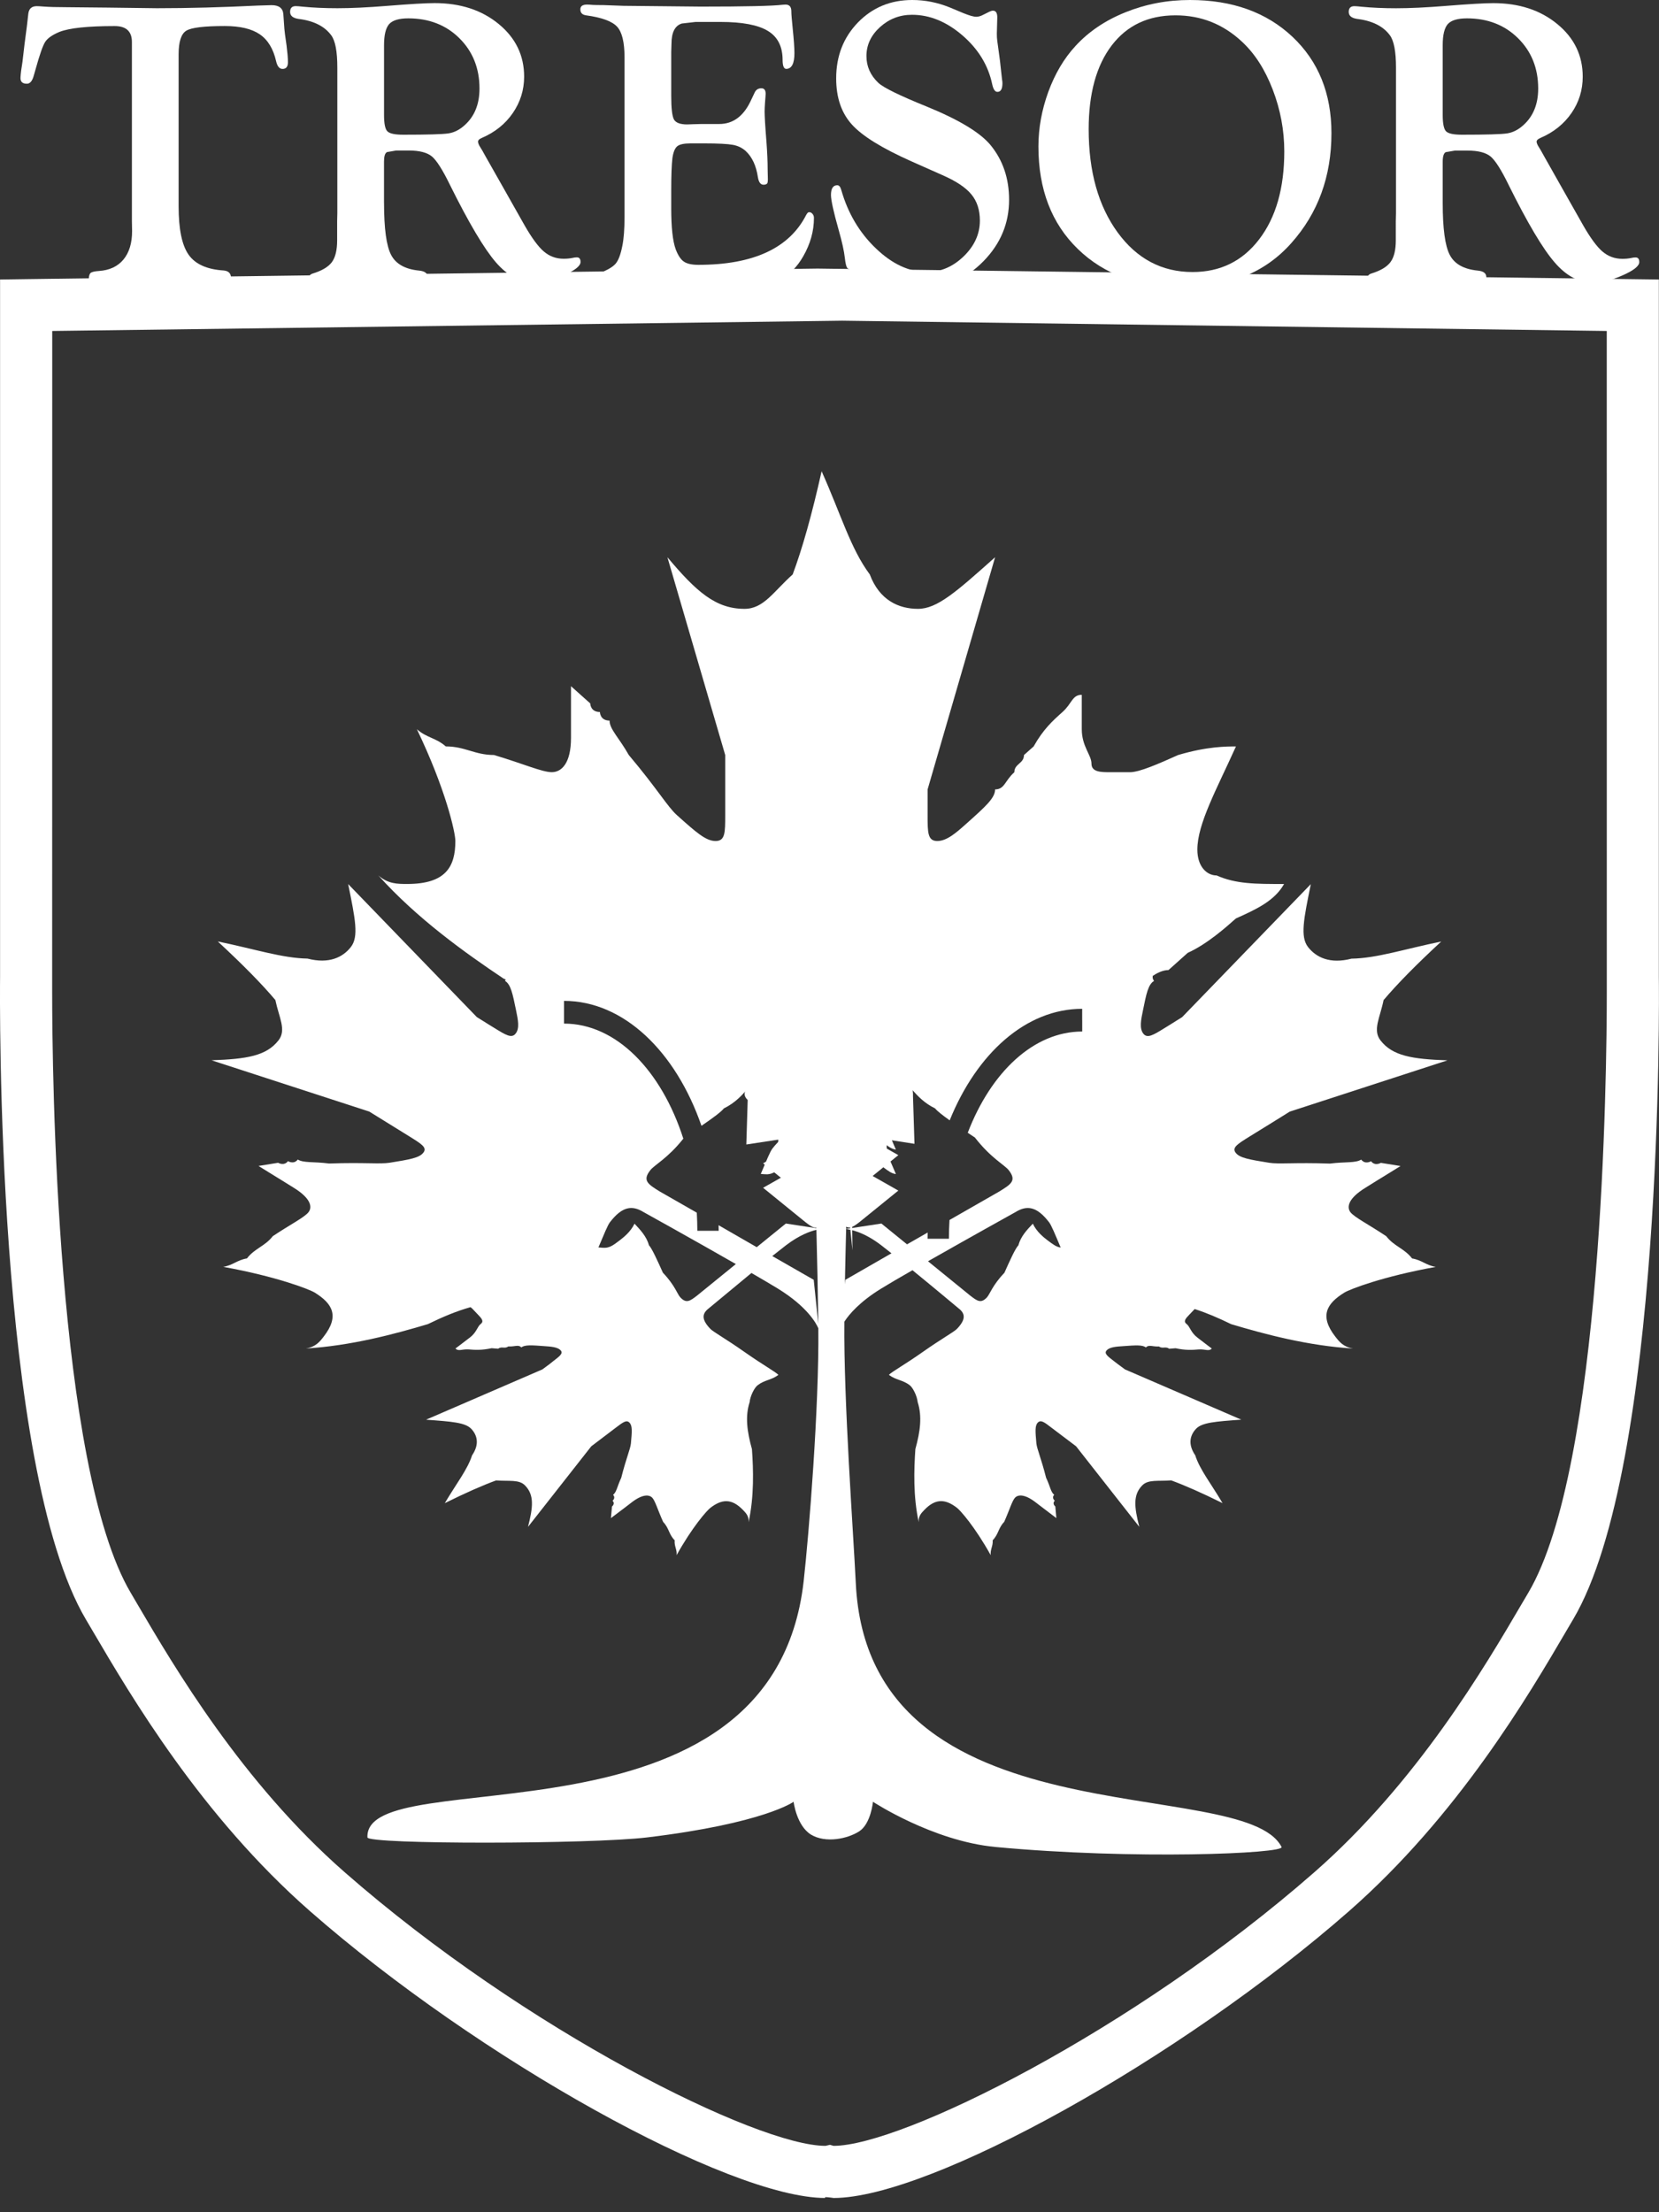 <?xml version="1.0" encoding="utf-8"?>
<!-- Generator: Adobe Illustrator 11.0, SVG Export Plug-In  -->
<!DOCTYPE svg PUBLIC "-//W3C//DTD SVG 1.0//EN"    "http://www.w3.org/TR/2001/REC-SVG-20010904/DTD/svg10.dtd">
<svg  xmlns="http://www.w3.org/2000/svg" xmlns:xlink="http://www.w3.org/1999/xlink" xmlns:a="http://ns.adobe.com/AdobeSVGViewerExtensions/3.0/"
	 width="45" height="60" viewBox="0 0 45 60" xml:space="preserve">
	<rect x="0" y="0" width="45" height="60" fill="#333333" stroke="none"/>
	<defs>
	</defs>
	<g>
		<path fill="#FFFFFF" d="M4.845,1.473v4.123c0,0.616,0.089,1.053,0.27,1.311c0.179,0.257,0.497,0.4,0.952,0.429
			c0.132,0.012,0.199,0.079,0.199,0.201c0,0.087-0.057,0.131-0.172,0.131c-0.025,0-0.071-0.002-0.137-0.005L5.542,7.646l-0.69-0.045
			c-0.055-0.002-0.128-0.005-0.22-0.005c-0.213,0-0.405,0.005-0.574,0.017L2.839,7.688C2.71,7.702,2.622,7.71,2.574,7.71
			c-0.115,0-0.169-0.05-0.166-0.148C2.412,7.478,2.43,7.424,2.464,7.398C2.497,7.375,2.569,7.357,2.68,7.35
			c0.289-0.019,0.511-0.122,0.668-0.31c0.156-0.188,0.235-0.445,0.235-0.772L3.578,6.011V1.14c0-0.289-0.156-0.433-0.467-0.433
			c-0.733,0-1.233,0.053-1.5,0.159C1.417,0.947,1.288,1.038,1.224,1.139C1.16,1.239,1.073,1.49,0.962,1.89L0.918,2.044
			C0.878,2.195,0.815,2.271,0.73,2.271c-0.123,0-0.18-0.056-0.174-0.169C0.561,1.999,0.579,1.857,0.61,1.674L0.665,1.2l0.064-0.487
			l0.038-0.333c0.015-0.142,0.091-0.213,0.231-0.213c0.036,0,0.098,0.004,0.187,0.011c0.144,0.011,0.347,0.017,0.611,0.017
			l1.123,0.011l1.338,0.017c0.863,0,1.775-0.025,2.741-0.072c0.191-0.007,0.314-0.011,0.369-0.011c0.202,0,0.308,0.083,0.319,0.251
			l0.028,0.394c0.004,0.061,0.023,0.208,0.058,0.441C7.796,1.417,7.81,1.572,7.81,1.689c0,0.12-0.049,0.18-0.146,0.18
			c-0.085,0-0.142-0.069-0.174-0.207C7.413,1.323,7.265,1.08,7.045,0.93c-0.218-0.149-0.535-0.224-0.95-0.224
			c-0.558,0-0.906,0.042-1.044,0.128C4.913,0.921,4.845,1.134,4.845,1.473z"/>
		<path fill="#FFFFFF" d="M10.417,5.502c0,0.695,0.063,1.166,0.192,1.412c0.128,0.246,0.382,0.388,0.759,0.425
			C11.522,7.354,11.6,7.412,11.6,7.514c0,0.103-0.063,0.154-0.188,0.154c-0.04,0-0.116-0.005-0.227-0.017
			c-0.315-0.026-0.619-0.038-0.915-0.038c-0.243,0-0.464,0.007-0.655,0.02L9.153,7.677L8.782,7.708
			c-0.102,0.01-0.173,0.016-0.214,0.016c-0.133,0-0.197-0.05-0.197-0.15c0-0.08,0.035-0.132,0.108-0.154
			C8.73,7.343,8.904,7.241,9.002,7.11c0.095-0.129,0.143-0.327,0.143-0.592V6l0.005-0.213V1.834c0-0.438-0.055-0.73-0.167-0.879
			C8.802,0.711,8.507,0.563,8.097,0.513C7.944,0.49,7.869,0.427,7.869,0.323c0-0.105,0.052-0.157,0.154-0.157
			c0.04,0,0.106,0.006,0.198,0.016c0.282,0.027,0.593,0.041,0.933,0.041c0.37,0,0.82-0.021,1.351-0.064
			c0.622-0.05,1.051-0.075,1.285-0.075c0.699,0,1.278,0.189,1.737,0.567c0.46,0.378,0.69,0.854,0.69,1.428
			c0,0.362-0.104,0.691-0.307,0.987c-0.204,0.296-0.483,0.521-0.839,0.674c-0.074,0.03-0.108,0.067-0.104,0.109
			c0.003,0.037,0.021,0.081,0.053,0.132c0.034,0.051,0.084,0.137,0.149,0.258l0.492,0.868l0.568,1.005
			c0.195,0.34,0.368,0.577,0.521,0.708c0.154,0.132,0.333,0.198,0.539,0.198c0.084,0,0.163-0.007,0.237-0.022
			c0.043-0.011,0.084-0.016,0.121-0.016c0.067,0,0.1,0.042,0.1,0.126c0,0.106-0.15,0.227-0.452,0.36
			c-0.301,0.134-0.567,0.201-0.8,0.201c-0.379,0-0.727-0.185-1.047-0.555c-0.318-0.369-0.733-1.068-1.243-2.097
			c-0.198-0.406-0.361-0.663-0.489-0.771c-0.129-0.107-0.339-0.162-0.629-0.162h-0.341l-0.248,0.043
			c-0.057,0.029-0.082,0.117-0.082,0.263V5.502z M10.417,1.226v1.893c0,0.233,0.029,0.381,0.09,0.442
			c0.063,0.063,0.206,0.093,0.435,0.093c0.657,0,1.063-0.012,1.22-0.036c0.158-0.023,0.304-0.098,0.44-0.221
			c0.27-0.241,0.404-0.572,0.404-0.996c0-0.55-0.183-1.005-0.545-1.364s-0.825-0.539-1.386-0.539c-0.251,0-0.424,0.051-0.519,0.155
			C10.463,0.759,10.417,0.949,10.417,1.226z"/>
		<path fill="#FFFFFF" d="M18.207,1.413v1.182c0,0.338,0.024,0.553,0.073,0.644c0.049,0.09,0.17,0.136,0.358,0.136l0.166-0.006
			l0.241-0.006h0.466c0.361,0,0.641-0.199,0.837-0.596l0.128-0.269c0.034-0.065,0.089-0.101,0.169-0.104
			c0.081-0.003,0.123,0.046,0.123,0.148c0,0.029-0.007,0.11-0.017,0.241c-0.007,0.096-0.011,0.177-0.011,0.242
			c0,0.118,0.015,0.393,0.05,0.825c0.021,0.283,0.032,0.528,0.032,0.737l0.006,0.281c0,0.05-0.006,0.086-0.016,0.104
			c-0.016,0.021-0.044,0.035-0.087,0.038c-0.09,0.007-0.145-0.062-0.168-0.208c-0.046-0.309-0.157-0.545-0.329-0.705
			c-0.097-0.088-0.213-0.144-0.352-0.169c-0.136-0.025-0.395-0.039-0.772-0.039H18.73c-0.177,0-0.297,0.026-0.361,0.079
			c-0.064,0.054-0.107,0.161-0.13,0.321c-0.021,0.183-0.032,0.471-0.032,0.866v0.493c0,0.516,0.039,0.886,0.121,1.113
			c0.063,0.165,0.136,0.276,0.221,0.334c0.084,0.058,0.216,0.088,0.392,0.088c1.492,0,2.468-0.451,2.927-1.354
			c0.026-0.045,0.047-0.068,0.064-0.072c0.037-0.008,0.069,0.004,0.1,0.036s0.046,0.07,0.046,0.118c0,0.358-0.098,0.707-0.292,1.043
			c-0.163,0.285-0.365,0.489-0.605,0.612c-0.243,0.123-0.564,0.184-0.965,0.184c-0.236,0-0.497-0.015-0.783-0.044l-0.641-0.061
			c-0.234-0.022-0.553-0.033-0.953-0.033c-0.268,0-0.676,0.017-1.223,0.051c-0.15,0.012-0.259,0.018-0.324,0.018
			c-0.09,0-0.137-0.042-0.144-0.124c-0.005-0.068,0.036-0.119,0.122-0.153c0.21-0.08,0.354-0.165,0.43-0.254
			c0.075-0.089,0.135-0.248,0.18-0.478C16.92,6.48,16.94,6.218,16.94,5.886V1.552c0-0.407-0.068-0.685-0.203-0.83
			c-0.136-0.146-0.418-0.249-0.844-0.307c-0.1-0.015-0.151-0.068-0.151-0.162c0-0.086,0.061-0.129,0.183-0.129
			c0.025,0,0.08,0.003,0.165,0.01c0.066,0.003,0.155,0.004,0.27,0.004l0.558,0.02l2.09,0.021c1.2,0,1.941-0.016,2.22-0.05
			c0.031-0.003,0.056-0.005,0.078-0.005c0.107,0,0.159,0.061,0.159,0.182c0,0.083,0.013,0.233,0.035,0.449
			c0.033,0.319,0.049,0.547,0.049,0.686c0,0.277-0.071,0.42-0.216,0.427c-0.069,0.004-0.105-0.076-0.105-0.241
			c0-0.362-0.131-0.625-0.397-0.787c-0.268-0.164-0.696-0.245-1.291-0.245h-0.671l-0.375,0.043c-0.187,0.058-0.28,0.242-0.28,0.55
			L18.207,1.413z"/>
		<path fill="#FFFFFF" d="M24.744,0c0.346,0,0.684,0.067,1.014,0.2l0.368,0.154c0.165,0.067,0.283,0.101,0.352,0.101
			c0.051,0,0.104-0.012,0.161-0.039l0.208-0.103c0.03-0.015,0.061-0.023,0.089-0.023c0.077,0,0.115,0.062,0.115,0.181l-0.012,0.444
			c0,0.069,0.003,0.136,0.012,0.197l0.073,0.537l0.055,0.498c0.008,0.044,0.012,0.081,0.012,0.11c0,0.157-0.045,0.235-0.137,0.235
			c-0.064,0-0.112-0.07-0.141-0.208c-0.108-0.511-0.376-0.952-0.807-1.324c-0.432-0.372-0.888-0.559-1.368-0.559
			c-0.333,0-0.62,0.111-0.867,0.333c-0.246,0.223-0.369,0.485-0.369,0.787c0,0.281,0.108,0.523,0.324,0.727
			c0.142,0.132,0.577,0.345,1.311,0.642c0.871,0.356,1.449,0.704,1.731,1.045c0.336,0.41,0.503,0.905,0.503,1.484
			c0,0.637-0.231,1.192-0.694,1.665c-0.464,0.473-1.004,0.709-1.625,0.709c-0.253,0-0.654-0.088-1.206-0.263
			c-0.257-0.084-0.446-0.139-0.568-0.164C23.109,7.333,23.012,7.3,22.984,7.27c-0.029-0.031-0.051-0.125-0.069-0.282
			c-0.019-0.172-0.072-0.42-0.165-0.746c-0.141-0.497-0.21-0.815-0.21-0.954c0-0.176,0.058-0.264,0.17-0.264
			c0.051,0,0.087,0.044,0.11,0.131c0.179,0.627,0.491,1.155,0.938,1.582c0.445,0.427,0.906,0.64,1.385,0.64
			c0.372,0,0.703-0.141,0.996-0.424c0.292-0.282,0.44-0.606,0.44-0.97c0-0.288-0.077-0.525-0.231-0.711
			c-0.152-0.186-0.415-0.361-0.791-0.525l-0.84-0.373c-0.79-0.353-1.329-0.684-1.61-0.997c-0.284-0.314-0.426-0.73-0.426-1.251
			c0-0.604,0.196-1.109,0.591-1.517C23.666,0.204,24.156,0,24.744,0z"/>
		<path fill="#FFFFFF" d="M32.278,0c1.147,0,2.073,0.333,2.779,0.997c0.704,0.664,1.058,1.536,1.058,2.615
			c0,1.174-0.363,2.17-1.092,2.985c-0.708,0.797-1.688,1.196-2.932,1.196c-1.19,0-2.143-0.347-2.855-1.04
			c-0.714-0.693-1.069-1.62-1.069-2.78c0-0.497,0.09-0.992,0.269-1.484c0.181-0.492,0.426-0.905,0.733-1.238
			c0.358-0.392,0.811-0.698,1.359-0.918C31.079,0.111,31.661,0,32.278,0z M31.886,0.416c-0.74,0-1.315,0.272-1.731,0.816
			c-0.415,0.544-0.625,1.303-0.625,2.273c0,1.147,0.262,2.079,0.784,2.797c0.523,0.717,1.201,1.076,2.034,1.076
			c0.754,0,1.357-0.297,1.809-0.89c0.453-0.594,0.679-1.387,0.679-2.381c0-0.572-0.104-1.132-0.314-1.678
			c-0.21-0.546-0.488-0.979-0.838-1.302C33.175,0.653,32.576,0.416,31.886,0.416z"/>
		<path fill="#FFFFFF" d="M39.133,5.502c0,0.695,0.063,1.166,0.192,1.412c0.127,0.246,0.381,0.388,0.759,0.425
			c0.154,0.015,0.232,0.073,0.232,0.175c0,0.103-0.063,0.154-0.187,0.154c-0.043,0-0.117-0.005-0.228-0.017
			c-0.316-0.026-0.62-0.038-0.914-0.038c-0.247,0-0.466,0.007-0.657,0.02l-0.462,0.043l-0.37,0.031
			c-0.103,0.01-0.174,0.016-0.215,0.016c-0.131,0-0.197-0.05-0.197-0.15c0-0.08,0.035-0.132,0.109-0.154
			c0.25-0.077,0.424-0.179,0.521-0.31c0.097-0.129,0.145-0.327,0.145-0.592V6l0.005-0.213V1.834c0-0.438-0.056-0.73-0.167-0.879
			c-0.18-0.244-0.477-0.392-0.887-0.442c-0.15-0.022-0.228-0.085-0.228-0.189c0-0.105,0.051-0.157,0.154-0.157
			c0.041,0,0.106,0.006,0.198,0.016c0.283,0.027,0.594,0.041,0.933,0.041c0.371,0,0.823-0.021,1.351-0.064
			c0.622-0.05,1.051-0.075,1.286-0.075c0.698,0,1.276,0.189,1.735,0.567c0.461,0.378,0.69,0.854,0.69,1.428
			c0,0.362-0.101,0.691-0.305,0.987c-0.205,0.296-0.485,0.521-0.842,0.674c-0.072,0.03-0.107,0.067-0.104,0.109
			c0.006,0.037,0.023,0.081,0.056,0.132s0.084,0.137,0.149,0.258l0.49,0.868l0.569,1.005c0.195,0.34,0.369,0.577,0.521,0.708
			C43.621,6.954,43.8,7.02,44.007,7.02c0.083,0,0.163-0.007,0.237-0.022c0.044-0.011,0.084-0.016,0.12-0.016
			c0.067,0,0.101,0.042,0.101,0.126c0,0.106-0.15,0.227-0.452,0.36s-0.569,0.201-0.802,0.201c-0.378,0-0.728-0.185-1.044-0.555
			c-0.32-0.369-0.735-1.068-1.245-2.097c-0.197-0.406-0.361-0.663-0.488-0.771c-0.129-0.107-0.339-0.162-0.629-0.162h-0.34
			l-0.25,0.043c-0.055,0.029-0.082,0.117-0.082,0.263V5.502z M39.133,1.226v1.893c0,0.233,0.031,0.381,0.09,0.442
			c0.063,0.063,0.207,0.093,0.435,0.093c0.657,0,1.064-0.012,1.221-0.036c0.155-0.023,0.303-0.098,0.439-0.221
			c0.27-0.241,0.405-0.572,0.405-0.996c0-0.55-0.183-1.005-0.546-1.364s-0.824-0.539-1.386-0.539c-0.252,0-0.424,0.051-0.52,0.155
			C39.179,0.759,39.133,0.949,39.133,1.226z"/>
		<path fill="#FFFFFF" d="M21.903,30.383c-0.013,0.475-0.025,0.976-0.036,1.494l0.014-0.12l1.254-0.716
			c-0.106-0.088-0.202-0.162-0.28-0.22C22.366,30.448,22.001,30.393,21.903,30.383z"/>
		<path fill="#FFFFFF" d="M24.805,31.023c-0.052-1.872-0.119-3.27-0.119-3.27c0-0.467-0.262-0.7-1.046-0.7
			c-0.113,0-0.328,0.044-0.641,0.113c-0.186,0.233-0.39,0.454-0.701,0.607c-0.11,0.14-0.595,0.465-1.079,0.789
			c-0.436,0.563-0.81,0.747-0.922,0.888c-0.216,0.28-0.059,0.377,0.257,0.572l2.634,1.511l0.789-0.639L24.805,31.023z"/>
		<path fill="#FFFFFF" d="M22.25,30.821c-0.1,0.074-0.228,0.178-0.372,0.294l1.121,0.642l0.124,1.195
			c-0.01-0.887-0.028-1.759-0.05-2.548C22.904,30.442,22.61,30.545,22.25,30.821z"/>
		<path fill="#FFFFFF" d="M20.952,30.192c-0.068,0.088-0.16,0.324-0.316,0.69c0.044,0.002,0.084,0.005,0.117,0.007
			c0.177,0.014,0.272-0.061,0.465-0.203c0.095-0.073,0.286-0.22,0.396-0.45c0.163,0.17,0.324,0.343,0.394,0.585
			c0.08,0.084,0.229,0.416,0.377,0.743c0.327,0.342,0.393,0.585,0.473,0.671c0.163,0.17,0.26,0.098,0.452-0.048l1.057-0.857
			c-1.134-0.647-2.506-1.409-2.506-1.409C21.545,29.728,21.278,29.771,20.952,30.192z"/>
		<path fill="#FFFFFF" d="M23.075,30.217c0,0-1.271,0.704-2.376,1.335l1.151,0.932c0.19,0.145,0.286,0.217,0.449,0.048
			c0.08-0.086,0.147-0.33,0.474-0.671c0.147-0.33,0.297-0.658,0.379-0.743c0.065-0.244,0.229-0.416,0.391-0.585
			c0.112,0.23,0.302,0.375,0.398,0.447c0.149,0.114,0.241,0.182,0.359,0.2c-0.155-0.364-0.249-0.604-0.317-0.691
			C23.656,30.064,23.389,30.021,23.075,30.217z"/>
		<path fill="#FFFFFF" d="M24.656,29.451c-0.108-0.141-0.484-0.324-0.92-0.888c-0.484-0.324-0.97-0.649-1.078-0.789
			c-0.276-0.135-0.465-0.322-0.635-0.524c-0.601-0.065-0.943-0.196-1.14-0.196c-0.522,0-0.522,0.232-0.522,0.7
			c0,0-0.065,1.409-0.117,3.287l0.957-0.146l0.697,0.566l2.503-1.438C24.717,29.828,24.875,29.731,24.656,29.451z"/>
		<path fill="#FFFFFF" d="M23,30.318c0.315-0.194,0.472-0.292,0.256-0.572c-0.109-0.141-0.484-0.325-0.922-0.888
			c-0.064-0.042-0.129-0.086-0.193-0.129c-0.27,0.704-0.445,1.508-0.494,2.366L23,30.318z"/>
		<path fill="#FFFFFF" d="M23.075,30.883c0,0-1.271,0.703-2.376,1.332l1.15,0.934c0.191,0.145,0.286,0.217,0.45,0.048
			c0.08-0.086,0.147-0.33,0.474-0.673c0.148-0.328,0.297-0.657,0.379-0.743c0.065-0.242,0.229-0.414,0.391-0.583
			c0.111,0.23,0.303,0.375,0.398,0.447c0.15,0.112,0.241,0.184,0.36,0.198c-0.156-0.362-0.25-0.602-0.318-0.691
			C23.656,30.729,23.389,30.687,23.075,30.883z"/>
		<path fill="#FFFFFF" d="M22.25,31.78c-0.1,0.076-0.229,0.177-0.372,0.293L23,32.718l0.123,1.194
			c-0.01-0.888-0.027-1.759-0.05-2.548C22.904,31.402,22.61,31.506,22.25,31.78z"/>
		<path fill="#FFFFFF" d="M21.903,31.344c-0.013,0.473-0.025,0.974-0.036,1.494l0.014-0.12l1.254-0.719
			c-0.106-0.086-0.202-0.162-0.28-0.219C22.364,31.406,22.001,31.352,21.903,31.344z"/>
		<path fill="#FFFFFF" d="M24.058,31.319c-0.051-1.872-0.118-3.271-0.118-3.271c0-0.466-0.262-0.699-1.045-0.699
			c-0.114,0-0.328,0.044-0.642,0.113c-0.186,0.232-0.388,0.453-0.702,0.605c-0.072,0.095-0.313,0.27-0.607,0.474
			c0.281,0.812,0.445,1.727,0.463,2.695l1.035,0.594l0.788-0.64L24.058,31.319z"/>
		<path fill="#FFFFFF" d="M21.921,29.746c-0.22,0.28-0.062,0.378,0.254,0.572l1.008,0.579c-0.04-0.717-0.166-1.396-0.364-2.011
			C22.393,29.429,22.027,29.608,21.921,29.746z"/>
		<path fill="#FFFFFF" d="M23.51,28.068c-0.275-0.134-0.466-0.322-0.634-0.522c-0.601-0.065-0.944-0.196-1.139-0.196
			c-0.523,0-0.523,0.233-0.523,0.699c0,0-0.066,1.41-0.117,3.287l0.957-0.145l0.696,0.563l0.56-0.319
			c0.02-1.111,0.233-2.149,0.596-3.042C23.712,28.255,23.564,28.139,23.51,28.068z"/>
		<path fill="#FFFFFF" d="M20.952,31.151c-0.068,0.088-0.16,0.325-0.316,0.689c0.044,0.002,0.085,0.006,0.117,0.008
			c0.177,0.014,0.274-0.059,0.465-0.204c0.096-0.072,0.286-0.217,0.397-0.447c0.162,0.169,0.324,0.341,0.393,0.583
			c0.08,0.086,0.229,0.415,0.377,0.743c0.327,0.343,0.393,0.587,0.476,0.673c0.16,0.169,0.257,0.097,0.449-0.048l1.057-0.857
			c-1.132-0.648-2.506-1.408-2.506-1.408C21.547,30.687,21.279,30.729,20.952,31.151z"/>
		<path fill="#FFFFFF" d="M36.462,35.06c0.156-0.097,1.055-0.441,2.482-0.699c-0.266-0.044-0.375-0.185-0.641-0.229
			c-0.219-0.28-0.484-0.324-0.702-0.604c-0.485-0.323-0.861-0.511-0.97-0.649c-0.109-0.142-0.06-0.38,0.413-0.669
			c0.157-0.1,0.314-0.196,0.314-0.196c0.158-0.098,0.316-0.192,0.631-0.389c-0.268-0.042-0.534-0.086-0.534-0.086
			s-0.158,0.097-0.266-0.044c0,0-0.157,0.098-0.267-0.044c-0.157,0.098-0.423,0.054-0.849,0.108
			c-0.956-0.034-1.381,0.021-1.647-0.022c-0.534-0.086-0.8-0.13-0.908-0.271c-0.109-0.14,0.048-0.236,0.363-0.433
			c0.473-0.292,0.788-0.486,1.102-0.683l4.278-1.391c-0.956-0.033-1.49-0.12-1.816-0.542c-0.218-0.281-0.012-0.616,0.084-1.092
			c0.365-0.432,0.885-0.962,1.564-1.589c-1.007,0.206-1.744,0.454-2.435,0.465c-0.583,0.151-0.957-0.034-1.177-0.314
			c-0.218-0.281-0.119-0.758,0.075-1.708l-3.492,3.609c0,0,0,0-0.158,0.098c0,0,0,0-0.156,0.098c0,0,0,0-0.157,0.097
			c-0.315,0.194-0.473,0.293-0.583,0.151c-0.108-0.141-0.06-0.379-0.01-0.616c0.096-0.476,0.144-0.714,0.303-0.812
			c-0.038-0.048-0.043-0.091-0.034-0.137c0.102-0.068,0.264-0.157,0.426-0.157c0.26-0.234,0.26-0.234,0.522-0.467
			c0.521-0.233,1.046-0.7,1.307-0.933c0.522-0.235,1.045-0.467,1.306-0.934c-0.783,0-1.306,0-1.83-0.232
			c-0.261,0-0.522-0.234-0.522-0.701c0-0.699,0.522-1.633,1.047-2.798c-0.261,0-0.785,0-1.569,0.233
			c-0.521,0.233-1.044,0.466-1.307,0.466c-0.522,0-0.522,0-0.522,0c-0.261,0-0.521,0-0.521-0.233s-0.263-0.466-0.263-0.933
			s0-0.933,0-0.933c-0.262,0-0.262,0.233-0.523,0.466c-0.261,0.233-0.522,0.467-0.783,0.934l-0.262,0.233
			c0,0.233-0.261,0.233-0.261,0.466c-0.262,0.233-0.262,0.466-0.522,0.466c0,0.234-0.262,0.467-0.785,0.934
			c-0.262,0.234-0.522,0.466-0.783,0.466c-0.263,0-0.263-0.232-0.263-0.7c0-0.233,0-0.233,0-0.233c0-0.233,0-0.233,0-0.233
			c0-0.234,0-0.234,0-0.234l1.831-6.297c-1.047,0.933-1.568,1.4-2.092,1.4c-0.522,0-1.045-0.233-1.307-0.933
			c-0.522-0.7-0.784-1.633-1.307-2.799c-0.261,1.166-0.523,2.099-0.785,2.799c-0.522,0.466-0.785,0.933-1.307,0.933
			c-0.783,0-1.308-0.467-2.091-1.4l1.568,5.365v1.632c0,0.467,0,0.7-0.261,0.7c-0.264,0-0.524-0.232-1.047-0.7
			c-0.261-0.233-0.521-0.7-1.307-1.632c-0.262-0.466-0.522-0.7-0.522-0.934c-0.262,0-0.262-0.233-0.262-0.233
			c-0.262,0-0.262-0.233-0.262-0.233s-0.262-0.233-0.522-0.467v0.933c0,0,0,0.233,0,0.467c0,0.699-0.261,0.932-0.522,0.932
			s-0.783-0.233-1.568-0.466c-0.522,0-0.784-0.233-1.307-0.233c-0.262-0.233-0.523-0.233-0.784-0.467
			c0.784,1.632,1.044,2.8,1.044,3.032c0,0.7-0.26,1.166-1.306,1.166c-0.262,0-0.521,0-0.783-0.232
			c1.045,1.166,2.352,2.099,3.396,2.798c0.021,0.009,0.038,0.018,0.059,0.026c-0.005,0.011-0.011,0.023-0.021,0.035
			c0.158,0.097,0.207,0.336,0.304,0.812c0.049,0.237,0.099,0.476-0.012,0.616c-0.108,0.142-0.268,0.043-0.582-0.151
			c-0.158-0.097-0.158-0.097-0.158-0.097c-0.156-0.098-0.156-0.098-0.156-0.098c-0.158-0.098-0.158-0.098-0.158-0.098l-3.491-3.609
			c0.194,0.951,0.292,1.427,0.074,1.708c-0.218,0.28-0.594,0.465-1.176,0.314c-0.689-0.012-1.429-0.259-2.434-0.465
			c0.677,0.627,1.199,1.157,1.562,1.589c0.099,0.476,0.305,0.811,0.086,1.092c-0.327,0.422-0.859,0.509-1.817,0.542l4.278,1.391
			c0.315,0.196,0.632,0.391,1.103,0.683c0.314,0.196,0.474,0.293,0.363,0.433c-0.108,0.141-0.375,0.185-0.907,0.271
			c-0.269,0.044-0.691-0.012-1.648,0.022c-0.425-0.055-0.69-0.011-0.85-0.108c-0.108,0.142-0.266,0.044-0.266,0.044
			c-0.108,0.141-0.267,0.044-0.267,0.044s-0.267,0.044-0.532,0.086c0.314,0.196,0.472,0.291,0.63,0.389c0,0,0.156,0.097,0.315,0.196
			c0.473,0.289,0.521,0.527,0.411,0.669C8.26,33.017,7.885,33.204,7.4,33.527c-0.218,0.28-0.485,0.324-0.702,0.604
			c-0.268,0.044-0.376,0.185-0.643,0.229c1.431,0.258,2.327,0.603,2.484,0.699c0.473,0.294,0.679,0.629,0.242,1.191
			c-0.108,0.141-0.217,0.28-0.483,0.324c1.223-0.074,2.398-0.389,3.308-0.661c0.409-0.2,0.786-0.356,1.156-0.46
			c0.019,0.016,0.037,0.027,0.049,0.04c0.163,0.172,0.163,0.172,0.163,0.172c0.082,0.086,0.162,0.17,0.067,0.242
			c-0.097,0.074-0.11,0.232-0.303,0.375c-0.191,0.148-0.384,0.292-0.384,0.292c0.082,0.086,0.178,0.013,0.354,0.024
			c0.179,0.016,0.355,0.026,0.627-0.032l0.178,0.014c0.096-0.073,0.177,0.011,0.273-0.062c0.177,0.012,0.273-0.059,0.354,0.026
			c0.097-0.072,0.274-0.061,0.627-0.034c0.177,0.012,0.354,0.025,0.437,0.11c0.081,0.086-0.016,0.158-0.206,0.304
			C14.903,37,14.903,37,14.903,37c-0.095,0.07-0.095,0.07-0.095,0.07c-0.098,0.072-0.098,0.072-0.098,0.072l-3.153,1.363
			c0.708,0.051,1.063,0.078,1.225,0.247c0.162,0.172,0.23,0.416,0.023,0.719c-0.124,0.389-0.425,0.763-0.74,1.298
			c0.559-0.278,1.023-0.482,1.392-0.617c0.354,0.028,0.627-0.033,0.789,0.141c0.244,0.254,0.217,0.572,0.076,1.119l1.716-2.185
			c0.191-0.145,0.382-0.289,0.668-0.507c0.193-0.146,0.288-0.219,0.369-0.134c0.082,0.086,0.067,0.242,0.039,0.559
			c-0.015,0.158-0.125,0.389-0.263,0.936c-0.11,0.231-0.126,0.391-0.222,0.462c0.081,0.086-0.014,0.16-0.014,0.16
			c0.081,0.083-0.015,0.156-0.015,0.156s-0.014,0.16-0.029,0.316c0.193-0.146,0.289-0.216,0.384-0.29c0,0,0.096-0.072,0.19-0.146
			c0.288-0.218,0.465-0.204,0.547-0.118c0.08,0.084,0.147,0.327,0.296,0.657c0.163,0.17,0.148,0.33,0.313,0.499
			c-0.017,0.158,0.066,0.242,0.052,0.402c0.425-0.765,0.823-1.214,0.919-1.286c0.287-0.218,0.56-0.278,0.886,0.066
			c0.08,0.082,0.162,0.17,0.147,0.328c0.153-0.705,0.131-1.424,0.091-1.984c-0.134-0.485-0.187-0.888-0.062-1.276
			c0.014-0.156,0.124-0.389,0.221-0.46c0.191-0.145,0.367-0.133,0.559-0.277c-0.081-0.086-0.42-0.27-0.923-0.624
			c-0.502-0.354-0.842-0.539-0.924-0.625c-0.244-0.255-0.229-0.413-0.039-0.558c0,0,0.579-0.482,1.155-0.957
			c0.283,0.164,0.533,0.311,0.719,0.425c0.799,0.492,1.039,0.945,1.095,1.075c0.022,2.13-0.253,5.561-0.398,6.86
			c-0.851,7.549-11.915,4.829-11.833,6.948c0.007,0.194,6.054,0.187,7.593,0c3.17-0.383,3.967-0.966,3.967-0.966
			s0.078,0.646,0.471,0.89c0.396,0.24,0.99,0.116,1.309-0.088c0.318-0.207,0.373-0.802,0.373-0.802s1.615,1.063,3.319,1.226
			c3.755,0.353,7.856,0.179,7.764,0c-1.033-2.019-11.208-0.023-11.549-7.156c-0.063-1.321-0.333-4.965-0.31-7.092
			c0.135-0.207,0.421-0.541,0.997-0.896c0.213-0.13,0.513-0.307,0.851-0.499c0.604,0.493,1.246,1.031,1.246,1.031
			c0.191,0.145,0.204,0.303-0.038,0.558c-0.082,0.086-0.423,0.271-0.925,0.625c-0.503,0.354-0.843,0.538-0.923,0.624
			c0.191,0.145,0.368,0.133,0.56,0.277c0.096,0.071,0.205,0.304,0.22,0.46c0.124,0.389,0.072,0.791-0.062,1.276
			c-0.038,0.561-0.062,1.279,0.091,1.984c-0.014-0.158,0.067-0.246,0.147-0.328c0.326-0.345,0.6-0.284,0.886-0.066
			c0.097,0.072,0.493,0.521,0.919,1.286c-0.015-0.16,0.067-0.244,0.054-0.402c0.163-0.169,0.148-0.329,0.312-0.499
			c0.147-0.33,0.215-0.573,0.295-0.657c0.082-0.086,0.259-0.1,0.547,0.118c0.095,0.074,0.191,0.146,0.191,0.146
			c0.095,0.074,0.19,0.145,0.382,0.29c-0.014-0.156-0.028-0.316-0.028-0.316s-0.096-0.073-0.014-0.156c0,0-0.096-0.074-0.016-0.16
			c-0.095-0.071-0.108-0.23-0.22-0.462c-0.139-0.547-0.248-0.777-0.264-0.936c-0.027-0.316-0.043-0.473,0.038-0.559
			c0.083-0.085,0.178-0.013,0.368,0.134c0.288,0.218,0.479,0.362,0.671,0.507l1.715,2.185c-0.14-0.547-0.169-0.865,0.075-1.119
			c0.164-0.174,0.436-0.112,0.79-0.141c0.368,0.135,0.833,0.339,1.393,0.617c-0.315-0.535-0.618-0.909-0.741-1.298
			c-0.206-0.303-0.139-0.547,0.023-0.719c0.162-0.169,0.517-0.196,1.226-0.247l-3.155-1.363c0,0,0,0-0.097-0.072c0,0,0,0-0.095-0.07
			c0,0,0,0-0.096-0.074c-0.192-0.146-0.286-0.218-0.205-0.304c0.081-0.085,0.259-0.099,0.436-0.11
			c0.353-0.026,0.53-0.038,0.626,0.034c0.082-0.085,0.178-0.015,0.354-0.026c0.097,0.072,0.179-0.012,0.275,0.062l0.175-0.014
			c0.273,0.059,0.45,0.048,0.627,0.032c0.179-0.012,0.273,0.062,0.355-0.024c0,0-0.192-0.144-0.383-0.292
			c-0.191-0.143-0.205-0.301-0.302-0.375c-0.096-0.072-0.015-0.156,0.067-0.242c0,0,0.001-0.002,0.154-0.162
			c0.316,0.101,0.642,0.24,0.99,0.41c0.909,0.272,2.084,0.587,3.308,0.661c-0.268-0.044-0.375-0.184-0.484-0.324
			C35.781,35.688,35.99,35.354,36.462,35.06z M18.904,35.142c-0.191,0.146-0.288,0.218-0.45,0.046
			c-0.082-0.086-0.146-0.328-0.473-0.669c-0.149-0.332-0.297-0.659-0.377-0.743c-0.069-0.244-0.231-0.415-0.393-0.587
			c-0.111,0.23-0.304,0.375-0.398,0.449c-0.192,0.146-0.288,0.218-0.465,0.204c-0.033-0.002-0.073-0.006-0.116-0.009
			c0.155-0.362,0.247-0.601,0.316-0.688c0.327-0.421,0.592-0.465,0.908-0.271c0,0,1.372,0.761,2.504,1.41L18.904,35.142z
			 M19.491,33.23c0.001,0.05,0.003,0.101,0.003,0.152h-0.289h-0.29c0-0.166-0.006-0.33-0.015-0.492l-1.009-0.577
			c-0.314-0.196-0.473-0.293-0.253-0.573c0.104-0.14,0.472-0.32,0.897-0.857c-0.594-1.849-1.82-3.121-3.236-3.121v-0.308v-0.308
			c1.622,0,3.032,1.379,3.728,3.388c0.296-0.202,0.536-0.378,0.608-0.472c0.313-0.153,0.517-0.375,0.701-0.606
			c0.314-0.069,0.528-0.113,0.642-0.113c0.784,0,1.047,0.233,1.047,0.699c0,0,0.065,1.396,0.118,3.269l-0.827-0.126l-0.79,0.641
			L19.491,33.23z M22.072,34.711l-1.124-0.644c0.146-0.116,0.275-0.218,0.374-0.294c0.36-0.274,0.655-0.379,0.823-0.417
			c0.021,0.791,0.039,1.661,0.051,2.548L22.072,34.711z M22.931,34.711l-0.014,0.12c0.01-0.519,0.022-1.021,0.034-1.496
			c0.1,0.01,0.464,0.065,0.951,0.438c0.078,0.06,0.174,0.136,0.279,0.219L22.931,34.711z M28.412,33.638
			c-0.096-0.074-0.287-0.219-0.397-0.449c-0.163,0.172-0.326,0.343-0.392,0.587c-0.083,0.084-0.23,0.411-0.378,0.743
			c-0.326,0.341-0.395,0.583-0.475,0.669c-0.162,0.172-0.259,0.1-0.45-0.046l-1.148-0.934c1.104-0.629,2.374-1.334,2.374-1.334
			c0.314-0.194,0.58-0.15,0.906,0.271c0.07,0.088,0.164,0.328,0.319,0.691C28.654,33.821,28.563,33.751,28.412,33.638z
			 M29.355,27.669v0.308c-1.318,0-2.475,1.104-3.105,2.746c0.064,0.042,0.128,0.087,0.194,0.129c0.437,0.563,0.811,0.745,0.92,0.889
			c0.218,0.28,0.061,0.377-0.255,0.573l-1.354,0.775c-0.01,0.168-0.016,0.338-0.016,0.508h-0.288h-0.291
			c0-0.056,0.003-0.113,0.003-0.168l-0.56,0.32l-0.695-0.564l-0.957,0.146c0.051-1.879,0.118-3.289,0.118-3.289
			c0-0.466,0-0.699,0.522-0.699c0.196,0,0.538,0.131,1.139,0.196c0.169,0.201,0.359,0.389,0.634,0.523
			c0.056,0.071,0.202,0.186,0.396,0.324c0.734-1.813,2.069-3.025,3.594-3.025V27.669z"/>
		<path fill="#FFFFFF" d="M22.047,28.858c-0.008,0.012-0.016,0.019-0.023,0.028c0.198,0.614,0.324,1.294,0.364,2.011l0.591,0.34
			c-0.016-0.969-0.182-1.884-0.463-2.695C22.368,28.643,22.207,28.751,22.047,28.858z"/>
		<path fill="#FFFFFF" d="M0.701,7.571L0.002,7.581v18.912c-0.005,0.533-0.121,13.289,2.327,17.428l0.191,0.324
			c1.026,1.749,2.937,5.003,5.892,7.592c4.562,3.998,11.354,7.777,13.979,7.777c-0.095-0.05,0.217-0.001,0.219,0
			c2.625,0,9.418-3.779,13.979-7.777c2.966-2.599,4.876-5.859,5.902-7.611l0.18-0.306v0.001c2.45-4.139,2.332-16.895,2.325-17.436
			V7.581L22.175,7.284L0.701,7.571z M22.175,8.707l0.671-0.009c0,0,19.431,0.261,20.737,0.279c0,1.291,0.001,17.672,0.001,17.922
			c0,2.221-0.107,12.886-2.13,16.301V43.2l0,0l-0.183,0.31c-0.986,1.683-2.821,4.815-5.613,7.263
			c-4.916,4.309-11.206,7.427-13.048,7.427l-0.097-0.028l-0.122,0.028c-1.842,0-8.132-3.118-13.048-7.427
			c-2.783-2.438-4.618-5.564-5.604-7.244l-0.193-0.329c-2.025-3.423-2.131-14.128-2.131-16.31c0-0.24,0.002-16.622,0.002-17.913
			C2.725,8.959,22.175,8.707,22.175,8.707z"/>
	</g>
</svg>
